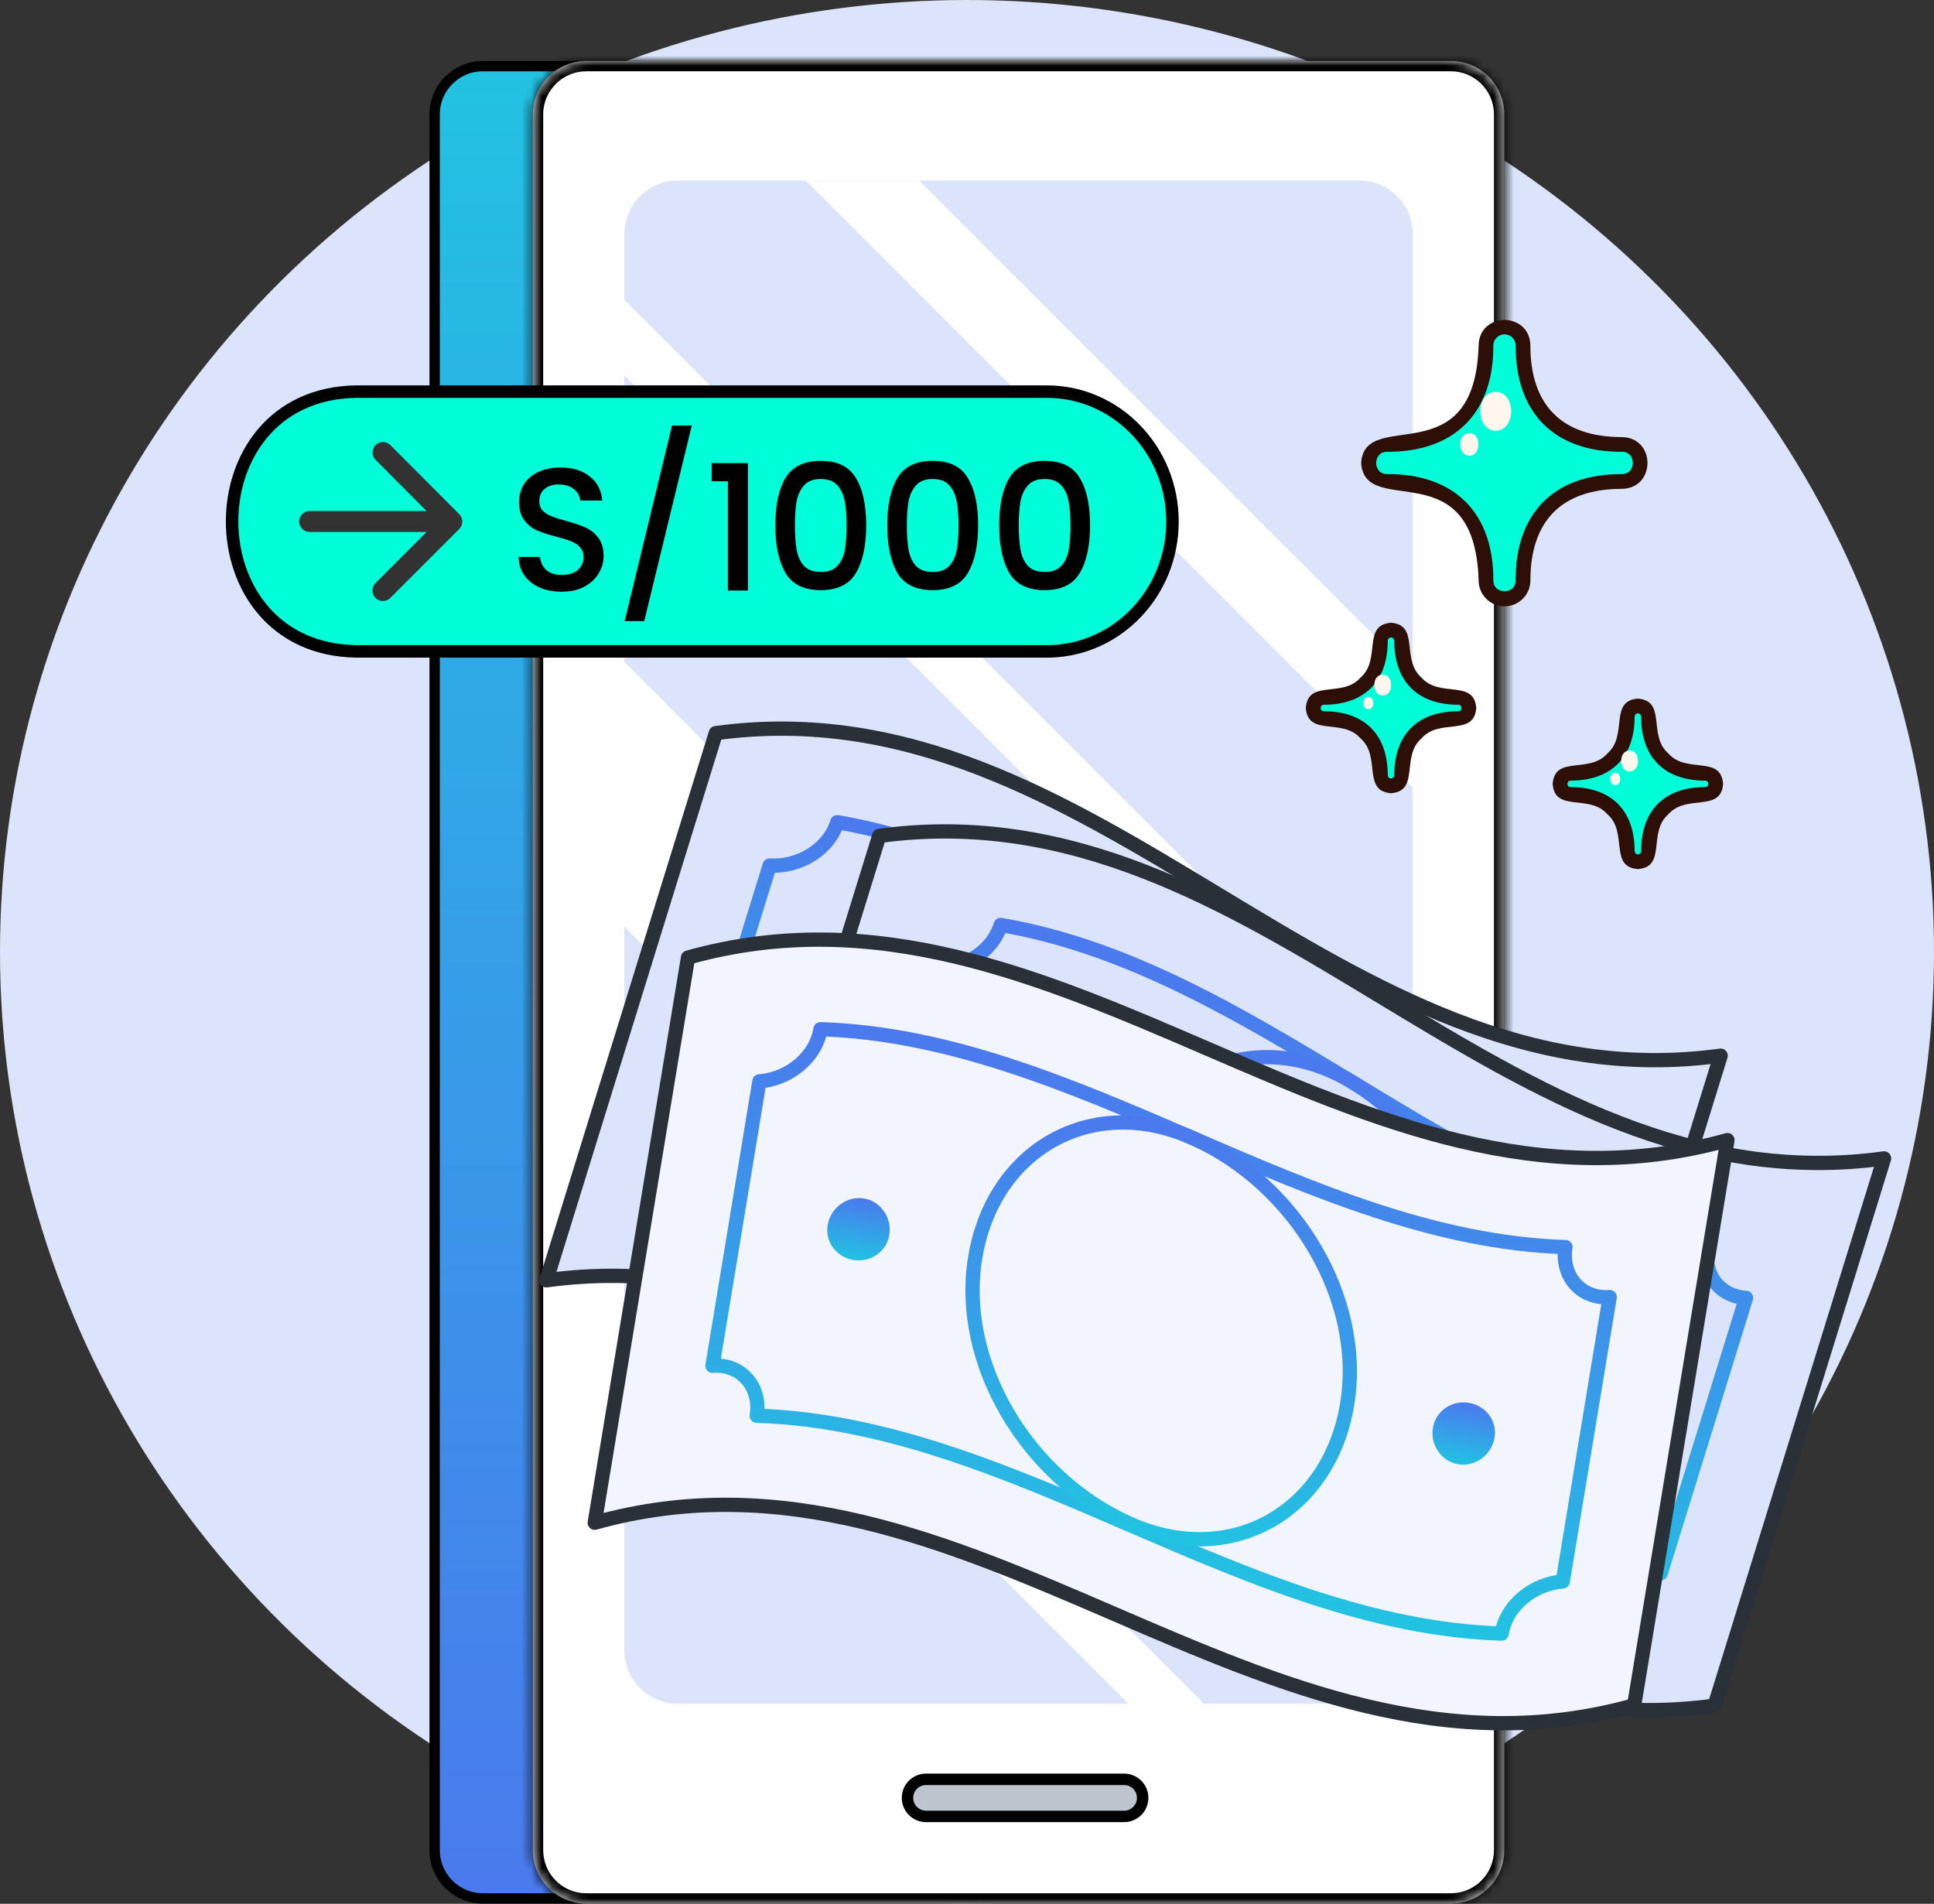 <svg width="191" height="188" viewBox="0 0 191 188" fill="none" xmlns="http://www.w3.org/2000/svg">
<rect x="0" y="0" width="191" height="188" fill="#333333" stroke="none"/>
<ellipse cx="95.5" cy="94" rx="95.5" ry="94" fill="#DBE4FB"/>
<path d="M143.287 187.47H47.693C45.06 187.47 42.926 185.336 42.926 182.703L42.926 11.297C42.926 8.664 45.06 6.53 47.693 6.53H143.287C145.92 6.53 148.054 8.664 148.054 11.297L148.054 182.703C148.054 185.336 145.92 187.47 143.287 187.47Z" fill="url(#paint0_linear_44936_92681)" stroke="black" stroke-width="1.023"/>
<mask id="path-3-inside-1_44936_92681" fill="white">
<path fill-rule="evenodd" clip-rule="evenodd" d="M143.486 187.978C146.309 187.873 148.566 185.552 148.566 182.703V11.296C148.566 8.381 146.203 6.018 143.287 6.018H57.903C56.483 6.018 55.193 6.579 54.245 7.492C53.244 8.451 52.621 9.8 52.621 11.297V182.703C52.621 185.618 54.985 187.981 57.9 187.981H143.284C143.352 187.981 143.419 187.98 143.486 187.978Z"/>
</mask>
<path fill-rule="evenodd" clip-rule="evenodd" d="M143.486 187.978C146.309 187.873 148.566 185.552 148.566 182.703V11.296C148.566 8.381 146.203 6.018 143.287 6.018H57.903C56.483 6.018 55.193 6.579 54.245 7.492C53.244 8.451 52.621 9.8 52.621 11.297V182.703C52.621 185.618 54.985 187.981 57.9 187.981H143.284C143.352 187.981 143.419 187.98 143.486 187.978Z" fill="white"/>
<path d="M143.486 187.978L143.448 186.956L143.447 186.956L143.486 187.978ZM54.245 7.492L54.952 8.23L54.953 8.229L54.245 7.492ZM143.523 189C146.894 188.875 149.589 186.104 149.589 182.703H147.543C147.543 185 145.723 186.872 143.448 186.956L143.523 189ZM149.589 182.703V11.296H147.543V182.703H149.589ZM149.589 11.296C149.589 7.816 146.767 4.995 143.287 4.995V7.041C145.638 7.041 147.543 8.946 147.543 11.296H149.589ZM143.287 4.995H57.903V7.041H143.287V4.995ZM57.903 4.995C56.208 4.995 54.667 5.666 53.535 6.755L54.953 8.229C55.719 7.492 56.758 7.041 57.903 7.041V4.995ZM53.537 6.753C52.343 7.897 51.599 9.51 51.599 11.297H53.644C53.644 10.09 54.145 9.004 54.952 8.23L53.537 6.753ZM51.599 11.297V182.703H53.644V11.297H51.599ZM51.599 182.703C51.599 186.182 54.421 189.004 57.9 189.004V186.959C55.55 186.959 53.644 185.053 53.644 182.703H51.599ZM57.9 189.004H143.284V186.959H57.9V189.004ZM143.284 189.004C143.364 189.004 143.444 189.003 143.524 189L143.447 186.956C143.393 186.958 143.339 186.959 143.284 186.959V189.004Z" fill="black" mask="url(#path-3-inside-1_44936_92681)"/>
<path d="M66.941 168.25H134.243C137.158 168.25 139.521 165.887 139.521 162.972L139.521 23.1C139.521 20.185 137.158 17.822 134.243 17.822H66.941C64.026 17.822 61.663 20.185 61.663 23.1L61.663 162.972C61.663 165.887 64.026 168.25 66.941 168.25Z" fill="#DBE4FB"/>
<path d="M90.762 17.825L139.521 66.581V77.779L79.567 17.825H90.762Z" fill="white"/>
<path d="M61.666 29.619L139.521 107.478V114.942L61.666 37.083V29.619Z" fill="white"/>
<path d="M61.666 65.383L139.521 143.241V162.975C139.521 164.718 138.673 166.256 137.374 167.218L61.666 91.509V65.383Z" fill="white"/>
<path d="M118.919 168.254H111.455L61.666 118.462V110.998L118.919 168.254Z" fill="white"/>
<path d="M89.624 177.54C89.624 176.527 90.445 175.708 91.456 175.708H111.015C112.028 175.708 112.848 176.53 112.848 177.54C112.848 178.551 112.026 179.373 111.015 179.373H91.456C90.443 179.373 89.624 178.551 89.624 177.54Z" fill="#BDC6CE" stroke="black" stroke-width="1.13"/>
<g clip-path="url(#clip0_44936_92681)">
<path d="M136.98 43.889C150.183 43.444 144.334 32.346 148.582 32.288C149.593 32.288 150.412 33.106 150.412 34.115C150.412 40.418 153.883 43.887 160.184 43.887C162.579 43.925 162.593 47.502 160.184 47.544C153.881 47.544 150.412 51.016 150.412 57.316C150.374 59.712 146.797 59.725 146.755 57.316C146.755 51.013 143.283 47.544 136.982 47.544C134.587 47.506 134.573 43.93 136.982 43.887L136.98 43.889Z" fill="#00FFD9"/>
<path d="M162.011 45.719C161.899 42.346 156.379 45.343 152.731 41.154C151.635 44.925 146.578 47.669 143.109 49.152C145.491 50.754 146.752 53.521 146.752 57.321C146.764 59.71 150.398 59.714 150.409 57.321C150.852 44.122 161.951 49.964 162.011 45.719Z" fill="#00FFD9"/>
<path d="M148.582 59.875C147.173 59.875 146.028 58.73 146.028 57.321C145.63 44.415 134.791 51.304 134.426 45.719C134.762 40.154 145.645 47.005 146.028 34.117C146.086 30.767 151.078 30.753 151.139 34.117C151.139 40.035 154.268 43.162 160.186 43.162C163.537 43.221 163.55 48.213 160.186 48.273C154.268 48.273 151.141 51.402 151.141 57.319C151.141 58.728 149.996 59.873 148.587 59.873L148.582 59.875ZM148.582 33.014C147.974 33.014 147.482 33.509 147.482 34.115C147.515 40.78 143.646 44.648 136.983 44.614C135.56 44.594 135.549 46.837 136.983 46.817C143.648 46.784 147.515 50.653 147.482 57.316C147.462 58.739 149.705 58.75 149.685 57.316C149.651 50.651 153.521 46.784 160.186 46.817C161.609 46.837 161.62 44.594 160.186 44.614C153.521 44.648 149.654 40.778 149.687 34.115C149.687 33.507 149.193 33.014 148.587 33.014H148.582Z" fill="#2E0F07"/>
<path d="M149.24 40.615C149.226 43.174 146.211 43.174 146.2 40.615C146.214 38.057 149.229 38.057 149.24 40.615Z" fill="#FFF6ED"/>
<path d="M146.003 43.885C146.019 45.379 144.198 45.379 144.214 43.885C144.198 42.391 146.019 42.391 146.003 43.885Z" fill="#FFF6ED"/>
<path d="M130.733 68.867C134.341 68.867 136.329 66.878 136.329 63.27C136.309 61.915 138.443 61.91 138.423 63.27C138.656 70.783 144.896 67.457 145.066 69.913C144.892 72.362 138.64 69.061 138.423 76.556C138.443 77.909 136.309 77.916 136.329 76.556C136.329 72.948 134.341 70.96 130.733 70.96C129.378 70.98 129.371 68.846 130.733 68.867Z" fill="#00FFD9"/>
<path d="M144.019 68.867C142.415 68.867 141.132 68.473 140.201 67.719C139.501 70.028 137.933 72.34 135.432 73.081C136.839 74.892 135.62 77.545 137.376 77.603C139.823 77.449 136.517 71.184 144.019 70.96C145.375 70.983 145.379 68.844 144.019 68.867Z" fill="#00FFD9"/>
<path d="M137.376 78.33C134.504 78.113 136.425 74.711 134.37 72.919C132.589 70.866 129.176 72.787 128.959 69.913C129.176 67.041 132.578 68.963 134.37 66.907C136.423 65.127 134.502 61.714 137.376 61.497C140.248 61.714 138.327 65.116 140.382 66.907C142.163 68.96 145.576 67.039 145.793 69.913C145.576 72.785 142.174 70.864 140.382 72.919C138.329 74.7 140.25 78.113 137.376 78.33ZM137.376 62.95C137.199 62.95 137.056 63.094 137.056 63.27C137.056 67.29 134.752 69.594 130.733 69.594C130.321 69.587 130.315 70.24 130.733 70.233C134.752 70.233 137.056 72.537 137.056 76.556C137.056 76.733 137.199 76.876 137.376 76.876C137.553 76.876 137.696 76.733 137.696 76.556C137.696 72.537 140 70.233 144.019 70.233C144.431 70.24 144.437 69.587 144.019 69.594C140 69.594 137.696 67.29 137.696 63.27C137.696 63.094 137.553 62.95 137.376 62.95Z" fill="#2E0F07"/>
<path d="M137.383 67.652C137.399 69.032 135.714 69.032 135.73 67.652C135.714 66.272 137.399 66.272 137.383 67.652Z" fill="#FFF6ED"/>
<path d="M135.623 69.43C135.631 70.242 134.641 70.242 134.65 69.43C134.641 68.618 135.631 68.618 135.623 69.43Z" fill="#FFF6ED"/>
<path d="M155.113 76.36C158.721 76.36 160.709 74.371 160.709 70.763C160.689 69.408 162.823 69.403 162.803 70.763C163.036 78.276 169.276 74.951 169.446 77.406C169.272 79.856 163.02 76.554 162.803 84.049C162.823 85.403 160.689 85.409 160.709 84.049C160.709 80.442 158.721 78.453 155.113 78.453C153.758 78.473 153.751 76.34 155.113 76.36Z" fill="#00FFD9"/>
<path d="M168.399 76.36C166.796 76.36 165.512 75.966 164.581 75.212C163.881 77.521 162.313 79.833 159.813 80.574C161.22 82.385 160.001 85.038 161.756 85.096C164.203 84.942 160.897 78.677 168.399 78.453C169.755 78.476 169.759 76.338 168.399 76.36Z" fill="#00FFD9"/>
<path d="M161.756 85.823C158.884 85.606 160.806 82.204 158.75 80.413C156.97 78.359 153.556 80.281 153.339 77.406C153.556 74.534 156.958 76.456 158.75 74.4C160.803 72.62 158.882 69.207 161.756 68.99C164.628 69.207 162.707 72.609 164.762 74.4C166.543 76.454 169.956 74.532 170.173 77.406C169.956 80.278 166.554 78.357 164.762 80.413C162.709 82.193 164.63 85.606 161.756 85.823ZM161.756 70.444C161.58 70.444 161.436 70.587 161.436 70.763C161.436 74.783 159.133 77.087 155.113 77.087C154.702 77.08 154.695 77.733 155.113 77.726C159.133 77.726 161.436 80.03 161.436 84.049C161.436 84.226 161.58 84.369 161.756 84.369C161.933 84.369 162.076 84.226 162.076 84.049C162.076 80.03 164.38 77.726 168.399 77.726C168.811 77.733 168.818 77.08 168.399 77.087C164.38 77.087 162.076 74.783 162.076 70.763C162.076 70.587 161.933 70.444 161.756 70.444Z" fill="#2E0F07"/>
<path d="M161.763 75.145C161.778 76.525 160.094 76.525 160.11 75.145C160.094 73.765 161.778 73.765 161.763 75.145Z" fill="#FFF6ED"/>
<path d="M160.003 76.923C160.012 77.735 159.021 77.735 159.03 76.923C159.021 76.112 160.012 76.112 160.003 76.923Z" fill="#FFF6ED"/>
</g>
<path d="M115.793 51.5C115.793 58.491 110.4 64.143 103.718 64.322H103.39H35.145C31.046 64.25 28.01 62.628 25.989 60.256C23.957 57.871 22.925 54.696 22.923 51.499C22.921 48.302 23.949 45.126 25.979 42.741C27.999 40.369 31.038 38.746 35.145 38.673H103.39C110.219 38.673 115.793 44.395 115.793 51.5Z" fill="#00FFD9" stroke="black" stroke-width="1.233"/>
<path d="M55.473 58.433C54.668 58.433 53.943 58.295 53.299 58.019C52.655 57.731 52.148 57.328 51.78 56.811C51.412 56.293 51.228 55.689 51.228 54.999H53.333C53.379 55.517 53.581 55.942 53.937 56.276C54.305 56.609 54.817 56.776 55.473 56.776C56.152 56.776 56.681 56.615 57.06 56.293C57.44 55.959 57.63 55.534 57.63 55.016C57.63 54.614 57.509 54.286 57.267 54.033C57.037 53.78 56.744 53.584 56.388 53.446C56.042 53.308 55.559 53.158 54.938 52.997C54.156 52.79 53.517 52.583 53.023 52.376C52.539 52.158 52.125 51.824 51.78 51.375C51.435 50.927 51.263 50.328 51.263 49.581C51.263 48.891 51.435 48.287 51.78 47.769C52.125 47.251 52.608 46.855 53.23 46.578C53.851 46.302 54.57 46.164 55.387 46.164C56.548 46.164 57.498 46.458 58.234 47.044C58.981 47.619 59.396 48.413 59.476 49.425H57.302C57.267 48.988 57.06 48.614 56.681 48.304C56.301 47.993 55.801 47.838 55.18 47.838C54.616 47.838 54.156 47.982 53.799 48.269C53.443 48.557 53.264 48.971 53.264 49.512C53.264 49.88 53.373 50.185 53.592 50.426C53.822 50.656 54.11 50.84 54.455 50.978C54.8 51.117 55.272 51.266 55.87 51.427C56.664 51.646 57.308 51.864 57.802 52.083C58.309 52.301 58.734 52.641 59.079 53.101C59.436 53.55 59.614 54.154 59.614 54.913C59.614 55.522 59.447 56.098 59.114 56.638C58.792 57.179 58.314 57.616 57.682 57.95C57.06 58.272 56.324 58.433 55.473 58.433ZM68.32 42.023L63.626 61.332H61.694L66.37 42.023H68.32ZM70.281 47.527V45.733H73.87V58.312H71.886V47.527H70.281ZM76.573 51.858C76.573 49.868 76.906 48.315 77.574 47.2C78.252 46.072 79.414 45.508 81.059 45.508C82.704 45.508 83.86 46.072 84.528 47.2C85.206 48.315 85.546 49.868 85.546 51.858C85.546 53.872 85.206 55.448 84.528 56.587C83.86 57.714 82.704 58.278 81.059 58.278C79.414 58.278 78.252 57.714 77.574 56.587C76.906 55.448 76.573 53.872 76.573 51.858ZM83.613 51.858C83.613 50.927 83.55 50.139 83.423 49.495C83.308 48.85 83.067 48.327 82.698 47.924C82.33 47.51 81.784 47.303 81.059 47.303C80.334 47.303 79.788 47.51 79.42 47.924C79.052 48.327 78.804 48.85 78.678 49.495C78.563 50.139 78.505 50.927 78.505 51.858C78.505 52.825 78.563 53.636 78.678 54.291C78.793 54.947 79.034 55.476 79.403 55.879C79.782 56.282 80.334 56.483 81.059 56.483C81.784 56.483 82.33 56.282 82.698 55.879C83.078 55.476 83.325 54.947 83.44 54.291C83.555 53.636 83.613 52.825 83.613 51.858ZM87.627 51.858C87.627 49.868 87.961 48.315 88.628 47.2C89.306 46.072 90.468 45.508 92.113 45.508C93.758 45.508 94.915 46.072 95.582 47.2C96.26 48.315 96.6 49.868 96.6 51.858C96.6 53.872 96.26 55.448 95.582 56.587C94.915 57.714 93.758 58.278 92.113 58.278C90.468 58.278 89.306 57.714 88.628 56.587C87.961 55.448 87.627 53.872 87.627 51.858ZM94.667 51.858C94.667 50.927 94.604 50.139 94.477 49.495C94.362 48.85 94.121 48.327 93.753 47.924C93.385 47.51 92.838 47.303 92.113 47.303C91.389 47.303 90.842 47.51 90.474 47.924C90.106 48.327 89.859 48.85 89.732 49.495C89.617 50.139 89.56 50.927 89.56 51.858C89.56 52.825 89.617 53.636 89.732 54.291C89.847 54.947 90.089 55.476 90.457 55.879C90.837 56.282 91.389 56.483 92.113 56.483C92.838 56.483 93.385 56.282 93.753 55.879C94.132 55.476 94.38 54.947 94.495 54.291C94.61 53.636 94.667 52.825 94.667 51.858ZM98.681 51.858C98.681 49.868 99.015 48.315 99.682 47.2C100.361 46.072 101.523 45.508 103.168 45.508C104.813 45.508 105.969 46.072 106.636 47.2C107.315 48.315 107.654 49.868 107.654 51.858C107.654 53.872 107.315 55.448 106.636 56.587C105.969 57.714 104.813 58.278 103.168 58.278C101.523 58.278 100.361 57.714 99.682 56.587C99.015 55.448 98.681 53.872 98.681 51.858ZM105.721 51.858C105.721 50.927 105.658 50.139 105.532 49.495C105.417 48.85 105.175 48.327 104.807 47.924C104.439 47.51 103.892 47.303 103.168 47.303C102.443 47.303 101.896 47.51 101.528 47.924C101.16 48.327 100.913 48.85 100.786 49.495C100.671 50.139 100.614 50.927 100.614 51.858C100.614 52.825 100.671 53.636 100.786 54.291C100.901 54.947 101.143 55.476 101.511 55.879C101.891 56.282 102.443 56.483 103.168 56.483C103.892 56.483 104.439 56.282 104.807 55.879C105.186 55.476 105.434 54.947 105.549 54.291C105.664 53.636 105.721 52.825 105.721 51.858Z" fill="black"/>
<g clip-path="url(#clip1_44936_92681)">
<path d="M30.58 52.534H42.13L37.084 57.58C36.681 57.983 36.681 58.645 37.084 59.049C37.487 59.452 38.139 59.452 38.542 59.049L45.357 52.234C45.76 51.831 45.76 51.179 45.357 50.776L38.552 43.951C38.149 43.548 37.498 43.548 37.094 43.951C36.691 44.354 36.691 45.006 37.094 45.409L42.13 50.466H30.58C30.011 50.466 29.546 50.931 29.546 51.5C29.546 52.069 30.011 52.534 30.58 52.534Z" fill="#323232"/>
</g>
<path d="M105.226 116.563C104.579 118.65 106.461 121.775 109.4 123.557C112.341 125.342 115.272 125.079 115.92 122.985C116.701 120.465 115.226 118.04 111.945 115.338C109.47 113.293 107.039 110.709 107.684 108.625C108.331 106.535 111.26 106.267 114.201 108.053C117.143 109.838 119.025 112.96 118.379 115.047" stroke="url(#paint1_linear_44936_92681)" stroke-width="1.409" stroke-linecap="round" stroke-linejoin="round"/>
<path d="M114.2 108.056C114.523 107.015 114.845 105.973 115.168 104.931" stroke="url(#paint2_linear_44936_92681)" stroke-width="1.409" stroke-linecap="round" stroke-linejoin="round"/>
<path d="M108.351 126.943C108.674 125.901 108.997 124.859 109.319 123.817" stroke="url(#paint3_linear_44936_92681)" stroke-width="1.409" stroke-linecap="round" stroke-linejoin="round"/>
<path d="M153.197 158.281C115.221 163.479 91.934 121.236 53.959 126.433L70.693 72.398C108.668 67.201 131.955 109.444 169.931 104.247L153.198 158.278L153.197 158.281Z" fill="#DBE4FB" stroke="#293037" stroke-width="1.409" stroke-linecap="round" stroke-linejoin="round"/>
<path d="M67.591 112.66C70.398 103.596 73.205 94.531 76.011 85.47C78.912 85.65 81.852 83.895 82.689 81.192C107.914 85.483 127.419 108.244 152.644 112.535C151.811 115.224 153.398 117.839 156.299 118.018L147.878 145.208C144.977 145.029 142.038 146.783 141.201 149.486C115.976 145.195 96.471 122.434 71.246 118.143C72.079 115.455 70.492 112.839 67.591 112.66Z" stroke="url(#paint4_linear_44936_92681)" stroke-width="1.409" stroke-linecap="round" stroke-linejoin="round"/>
<path d="M94.759 105.598C97.93 95.357 108.311 91.04 117.666 96.865C127.021 102.691 132.297 114.87 129.167 124.976C125.995 135.217 115.613 139.538 106.256 133.708C96.902 127.883 91.626 115.704 94.759 105.598Z" stroke="url(#paint5_linear_44936_92681)" stroke-width="1.409" stroke-linecap="round" stroke-linejoin="round"/>
<path d="M80.752 100.456C81.255 98.833 83.006 97.837 84.638 98.331C86.267 98.821 87.159 100.613 86.656 102.236C86.152 103.863 84.448 104.707 82.816 104.213C81.189 103.716 80.249 102.08 80.752 100.456Z" fill="url(#paint6_linear_44936_92681)"/>
<path d="M137.238 128.443C137.742 126.816 139.446 125.973 141.077 126.467C142.705 126.96 143.644 128.6 143.141 130.223C142.639 131.847 140.887 132.843 139.256 132.348C137.628 131.855 136.735 130.067 137.238 128.443Z" fill="url(#paint7_linear_44936_92681)"/>
<path d="M121.363 126.713C120.717 128.8 122.598 131.925 125.537 133.706C128.479 135.492 131.409 135.228 132.058 133.135C132.838 130.615 131.363 128.19 128.082 125.487C125.607 123.442 123.176 120.858 123.821 118.775C124.469 116.684 127.397 116.416 130.339 118.202C133.28 119.988 135.162 123.11 134.516 125.196" stroke="url(#paint8_linear_44936_92681)" stroke-width="1.409" stroke-linecap="round" stroke-linejoin="round"/>
<path d="M130.338 118.205C130.66 117.164 130.983 116.122 131.305 115.08" stroke="url(#paint9_linear_44936_92681)" stroke-width="1.409" stroke-linecap="round" stroke-linejoin="round"/>
<path d="M124.489 137.092C124.811 136.05 125.134 135.009 125.457 133.967" stroke="url(#paint10_linear_44936_92681)" stroke-width="1.409" stroke-linecap="round" stroke-linejoin="round"/>
<path d="M169.334 168.43C131.359 173.628 108.071 131.385 70.096 136.582L86.83 82.547C124.805 77.35 148.093 119.593 186.068 114.396L169.335 168.427L169.334 168.43Z" fill="#DBE4FB" stroke="#293037" stroke-width="1.409" stroke-linecap="round" stroke-linejoin="round"/>
<path d="M83.728 122.809C86.535 113.745 89.343 104.68 92.149 95.619C95.05 95.799 97.99 94.044 98.826 91.341C124.052 95.632 143.556 118.393 168.781 122.684C167.949 125.373 169.535 127.988 172.436 128.167L164.016 155.357C161.115 155.178 158.175 156.932 157.338 159.635C132.113 155.344 112.608 132.583 87.383 128.292C88.216 125.603 86.629 122.988 83.728 122.809Z" stroke="url(#paint11_linear_44936_92681)" stroke-width="1.409" stroke-linecap="round" stroke-linejoin="round"/>
<path d="M110.896 115.747C114.068 105.506 124.449 101.189 133.803 107.014C143.158 112.839 148.434 125.018 145.304 135.124C142.133 145.366 131.751 149.686 122.394 143.857C113.039 138.031 107.763 125.852 110.896 115.747Z" stroke="url(#paint12_linear_44936_92681)" stroke-width="1.409" stroke-linecap="round" stroke-linejoin="round"/>
<path d="M96.89 110.605C97.392 108.981 99.144 107.985 100.775 108.48C102.404 108.969 103.296 110.761 102.793 112.385C102.289 114.012 100.585 114.855 98.954 114.361C97.327 113.865 96.387 112.228 96.89 110.605Z" fill="url(#paint13_linear_44936_92681)"/>
<path d="M153.375 138.592C153.879 136.965 155.584 136.121 157.215 136.615C158.843 137.108 159.782 138.748 159.279 140.372C158.776 141.995 157.025 142.991 155.393 142.497C153.765 142.004 152.873 140.215 153.375 138.592Z" fill="url(#paint14_linear_44936_92681)"/>
<path d="M108.179 133.607C107.823 135.762 110.112 138.602 113.267 139.966C116.424 141.334 119.292 140.674 119.649 138.511C120.078 135.909 118.287 133.707 114.668 131.477C111.937 129.788 109.177 127.56 109.532 125.408C109.889 123.249 112.753 122.584 115.911 123.952C119.068 125.321 121.358 128.157 121.002 130.312" stroke="url(#paint15_linear_44936_92681)" stroke-width="1.409" stroke-linecap="round" stroke-linejoin="round"/>
<path d="M115.91 123.956C116.088 122.88 116.265 121.804 116.443 120.729" stroke="url(#paint16_linear_44936_92681)" stroke-width="1.409" stroke-linecap="round" stroke-linejoin="round"/>
<path d="M112.69 143.464C112.867 142.388 113.045 141.312 113.223 140.236" stroke="url(#paint17_linear_44936_92681)" stroke-width="1.409" stroke-linecap="round" stroke-linejoin="round"/>
<path d="M161.388 168.397C124.475 178.721 95.648 140.046 58.735 150.37L67.948 94.559C104.861 84.235 133.688 122.91 170.601 112.586L161.388 168.393L161.388 168.397Z" fill="#F2F4FE" stroke="#293037" stroke-width="1.409" stroke-linecap="round" stroke-linejoin="round"/>
<path d="M70.363 134.868C71.909 125.505 73.454 116.143 74.999 106.784C77.897 106.566 80.571 104.428 81.031 101.636C106.606 102.449 129.031 122.339 154.605 123.152C154.147 125.929 156.075 128.304 158.973 128.086L154.337 156.17C151.439 156.387 148.766 158.526 148.305 161.318C122.73 160.505 100.305 140.615 74.731 139.802C75.189 137.025 73.261 134.65 70.363 134.868Z" stroke="url(#paint18_linear_44936_92681)" stroke-width="1.409" stroke-linecap="round" stroke-linejoin="round"/>
<path d="M96.315 124.169C98.061 113.591 107.757 107.9 117.818 112.396C127.879 116.892 134.766 128.238 133.043 138.677C131.297 149.255 121.6 154.95 111.536 150.45C101.475 145.954 94.588 134.607 96.315 124.169Z" stroke="url(#paint19_linear_44936_92681)" stroke-width="1.409" stroke-linecap="round" stroke-linejoin="round"/>
<path d="M81.738 120.983C82.015 119.307 83.614 118.081 85.297 118.348C86.978 118.612 88.106 120.265 87.829 121.942C87.552 123.623 85.978 124.691 84.295 124.424C82.615 124.153 81.461 122.66 81.738 120.983Z" fill="url(#paint20_linear_44936_92681)"/>
<path d="M141.511 141.01C141.788 139.329 143.362 138.261 145.045 138.529C146.725 138.795 147.879 140.292 147.602 141.969C147.325 143.646 145.726 144.871 144.042 144.604C142.362 144.337 141.234 142.687 141.511 141.01Z" fill="url(#paint21_linear_44936_92681)"/>
<defs>
<linearGradient id="paint0_linear_44936_92681" x1="124.601" y1="186.182" x2="124.601" y2="-145.522" gradientUnits="userSpaceOnUse">
<stop stop-color="#4A7AED"/>
<stop offset="1" stop-color="#00FFD9"/>
</linearGradient>
<linearGradient id="paint1_linear_44936_92681" x1="111.062" y1="106.964" x2="102.01" y2="136.192" gradientUnits="userSpaceOnUse">
<stop stop-color="#4A7AED"/>
<stop offset="1" stop-color="#00FFD9"/>
</linearGradient>
<linearGradient id="paint2_linear_44936_92681" x1="115.374" y1="105.029" x2="113.61" y2="110.726" gradientUnits="userSpaceOnUse">
<stop stop-color="#4A7AED"/>
<stop offset="1" stop-color="#00FFD9"/>
</linearGradient>
<linearGradient id="paint3_linear_44936_92681" x1="109.525" y1="123.915" x2="107.761" y2="129.612" gradientUnits="userSpaceOnUse">
<stop stop-color="#4A7AED"/>
<stop offset="1" stop-color="#00FFD9"/>
</linearGradient>
<linearGradient id="paint4_linear_44936_92681" x1="96.416" y1="85.459" x2="70.065" y2="170.547" gradientUnits="userSpaceOnUse">
<stop stop-color="#4A7AED"/>
<stop offset="1" stop-color="#00FFD9"/>
</linearGradient>
<linearGradient id="paint5_linear_44936_92681" x1="107.619" y1="93.531" x2="86.165" y2="162.806" gradientUnits="userSpaceOnUse">
<stop stop-color="#4A7AED"/>
<stop offset="1" stop-color="#00FFD9"/>
</linearGradient>
<linearGradient id="paint6_linear_44936_92681" x1="83.004" y1="97.889" x2="79.684" y2="108.611" gradientUnits="userSpaceOnUse">
<stop stop-color="#4A7AED"/>
<stop offset="1" stop-color="#00FFD9"/>
</linearGradient>
<linearGradient id="paint7_linear_44936_92681" x1="139.444" y1="126.025" x2="136.124" y2="136.747" gradientUnits="userSpaceOnUse">
<stop stop-color="#4A7AED"/>
<stop offset="1" stop-color="#00FFD9"/>
</linearGradient>
<linearGradient id="paint8_linear_44936_92681" x1="127.199" y1="117.114" x2="118.148" y2="146.341" gradientUnits="userSpaceOnUse">
<stop stop-color="#4A7AED"/>
<stop offset="1" stop-color="#00FFD9"/>
</linearGradient>
<linearGradient id="paint9_linear_44936_92681" x1="131.511" y1="115.178" x2="129.747" y2="120.875" gradientUnits="userSpaceOnUse">
<stop stop-color="#4A7AED"/>
<stop offset="1" stop-color="#00FFD9"/>
</linearGradient>
<linearGradient id="paint10_linear_44936_92681" x1="125.663" y1="134.064" x2="123.898" y2="139.761" gradientUnits="userSpaceOnUse">
<stop stop-color="#4A7AED"/>
<stop offset="1" stop-color="#00FFD9"/>
</linearGradient>
<linearGradient id="paint11_linear_44936_92681" x1="112.553" y1="95.608" x2="86.203" y2="180.696" gradientUnits="userSpaceOnUse">
<stop stop-color="#4A7AED"/>
<stop offset="1" stop-color="#00FFD9"/>
</linearGradient>
<linearGradient id="paint12_linear_44936_92681" x1="123.756" y1="103.679" x2="102.302" y2="172.954" gradientUnits="userSpaceOnUse">
<stop stop-color="#4A7AED"/>
<stop offset="1" stop-color="#00FFD9"/>
</linearGradient>
<linearGradient id="paint13_linear_44936_92681" x1="99.142" y1="108.037" x2="95.821" y2="118.759" gradientUnits="userSpaceOnUse">
<stop stop-color="#4A7AED"/>
<stop offset="1" stop-color="#00FFD9"/>
</linearGradient>
<linearGradient id="paint14_linear_44936_92681" x1="155.582" y1="136.173" x2="152.261" y2="146.895" gradientUnits="userSpaceOnUse">
<stop stop-color="#4A7AED"/>
<stop offset="1" stop-color="#00FFD9"/>
</linearGradient>
<linearGradient id="paint15_linear_44936_92681" x1="112.652" y1="123.302" x2="107.669" y2="153.491" gradientUnits="userSpaceOnUse">
<stop stop-color="#4A7AED"/>
<stop offset="1" stop-color="#00FFD9"/>
</linearGradient>
<linearGradient id="paint16_linear_44936_92681" x1="116.66" y1="120.797" x2="115.689" y2="126.681" gradientUnits="userSpaceOnUse">
<stop stop-color="#4A7AED"/>
<stop offset="1" stop-color="#00FFD9"/>
</linearGradient>
<linearGradient id="paint17_linear_44936_92681" x1="113.44" y1="140.305" x2="112.469" y2="146.189" gradientUnits="userSpaceOnUse">
<stop stop-color="#4A7AED"/>
<stop offset="1" stop-color="#00FFD9"/>
</linearGradient>
<linearGradient id="paint18_linear_44936_92681" x1="95.212" y1="103.992" x2="80.703" y2="191.877" gradientUnits="userSpaceOnUse">
<stop stop-color="#4A7AED"/>
<stop offset="1" stop-color="#00FFD9"/>
</linearGradient>
<linearGradient id="paint19_linear_44936_92681" x1="107.41" y1="110.462" x2="95.598" y2="182.014" gradientUnits="userSpaceOnUse">
<stop stop-color="#4A7AED"/>
<stop offset="1" stop-color="#00FFD9"/>
</linearGradient>
<linearGradient id="paint20_linear_44936_92681" x1="83.619" y1="118.133" x2="81.791" y2="129.208" gradientUnits="userSpaceOnUse">
<stop stop-color="#4A7AED"/>
<stop offset="1" stop-color="#00FFD9"/>
</linearGradient>
<linearGradient id="paint21_linear_44936_92681" x1="143.367" y1="138.313" x2="141.539" y2="149.388" gradientUnits="userSpaceOnUse">
<stop stop-color="#4A7AED"/>
<stop offset="1" stop-color="#00FFD9"/>
</linearGradient>
<clipPath id="clip0_44936_92681">
<rect width="41.364" height="55.841" fill="white" transform="translate(128.818 30.818)"/>
</clipPath>
<clipPath id="clip1_44936_92681">
<rect width="24.818" height="24.818" fill="white" transform="translate(25.409 39.091)"/>
</clipPath>
</defs>
</svg>
